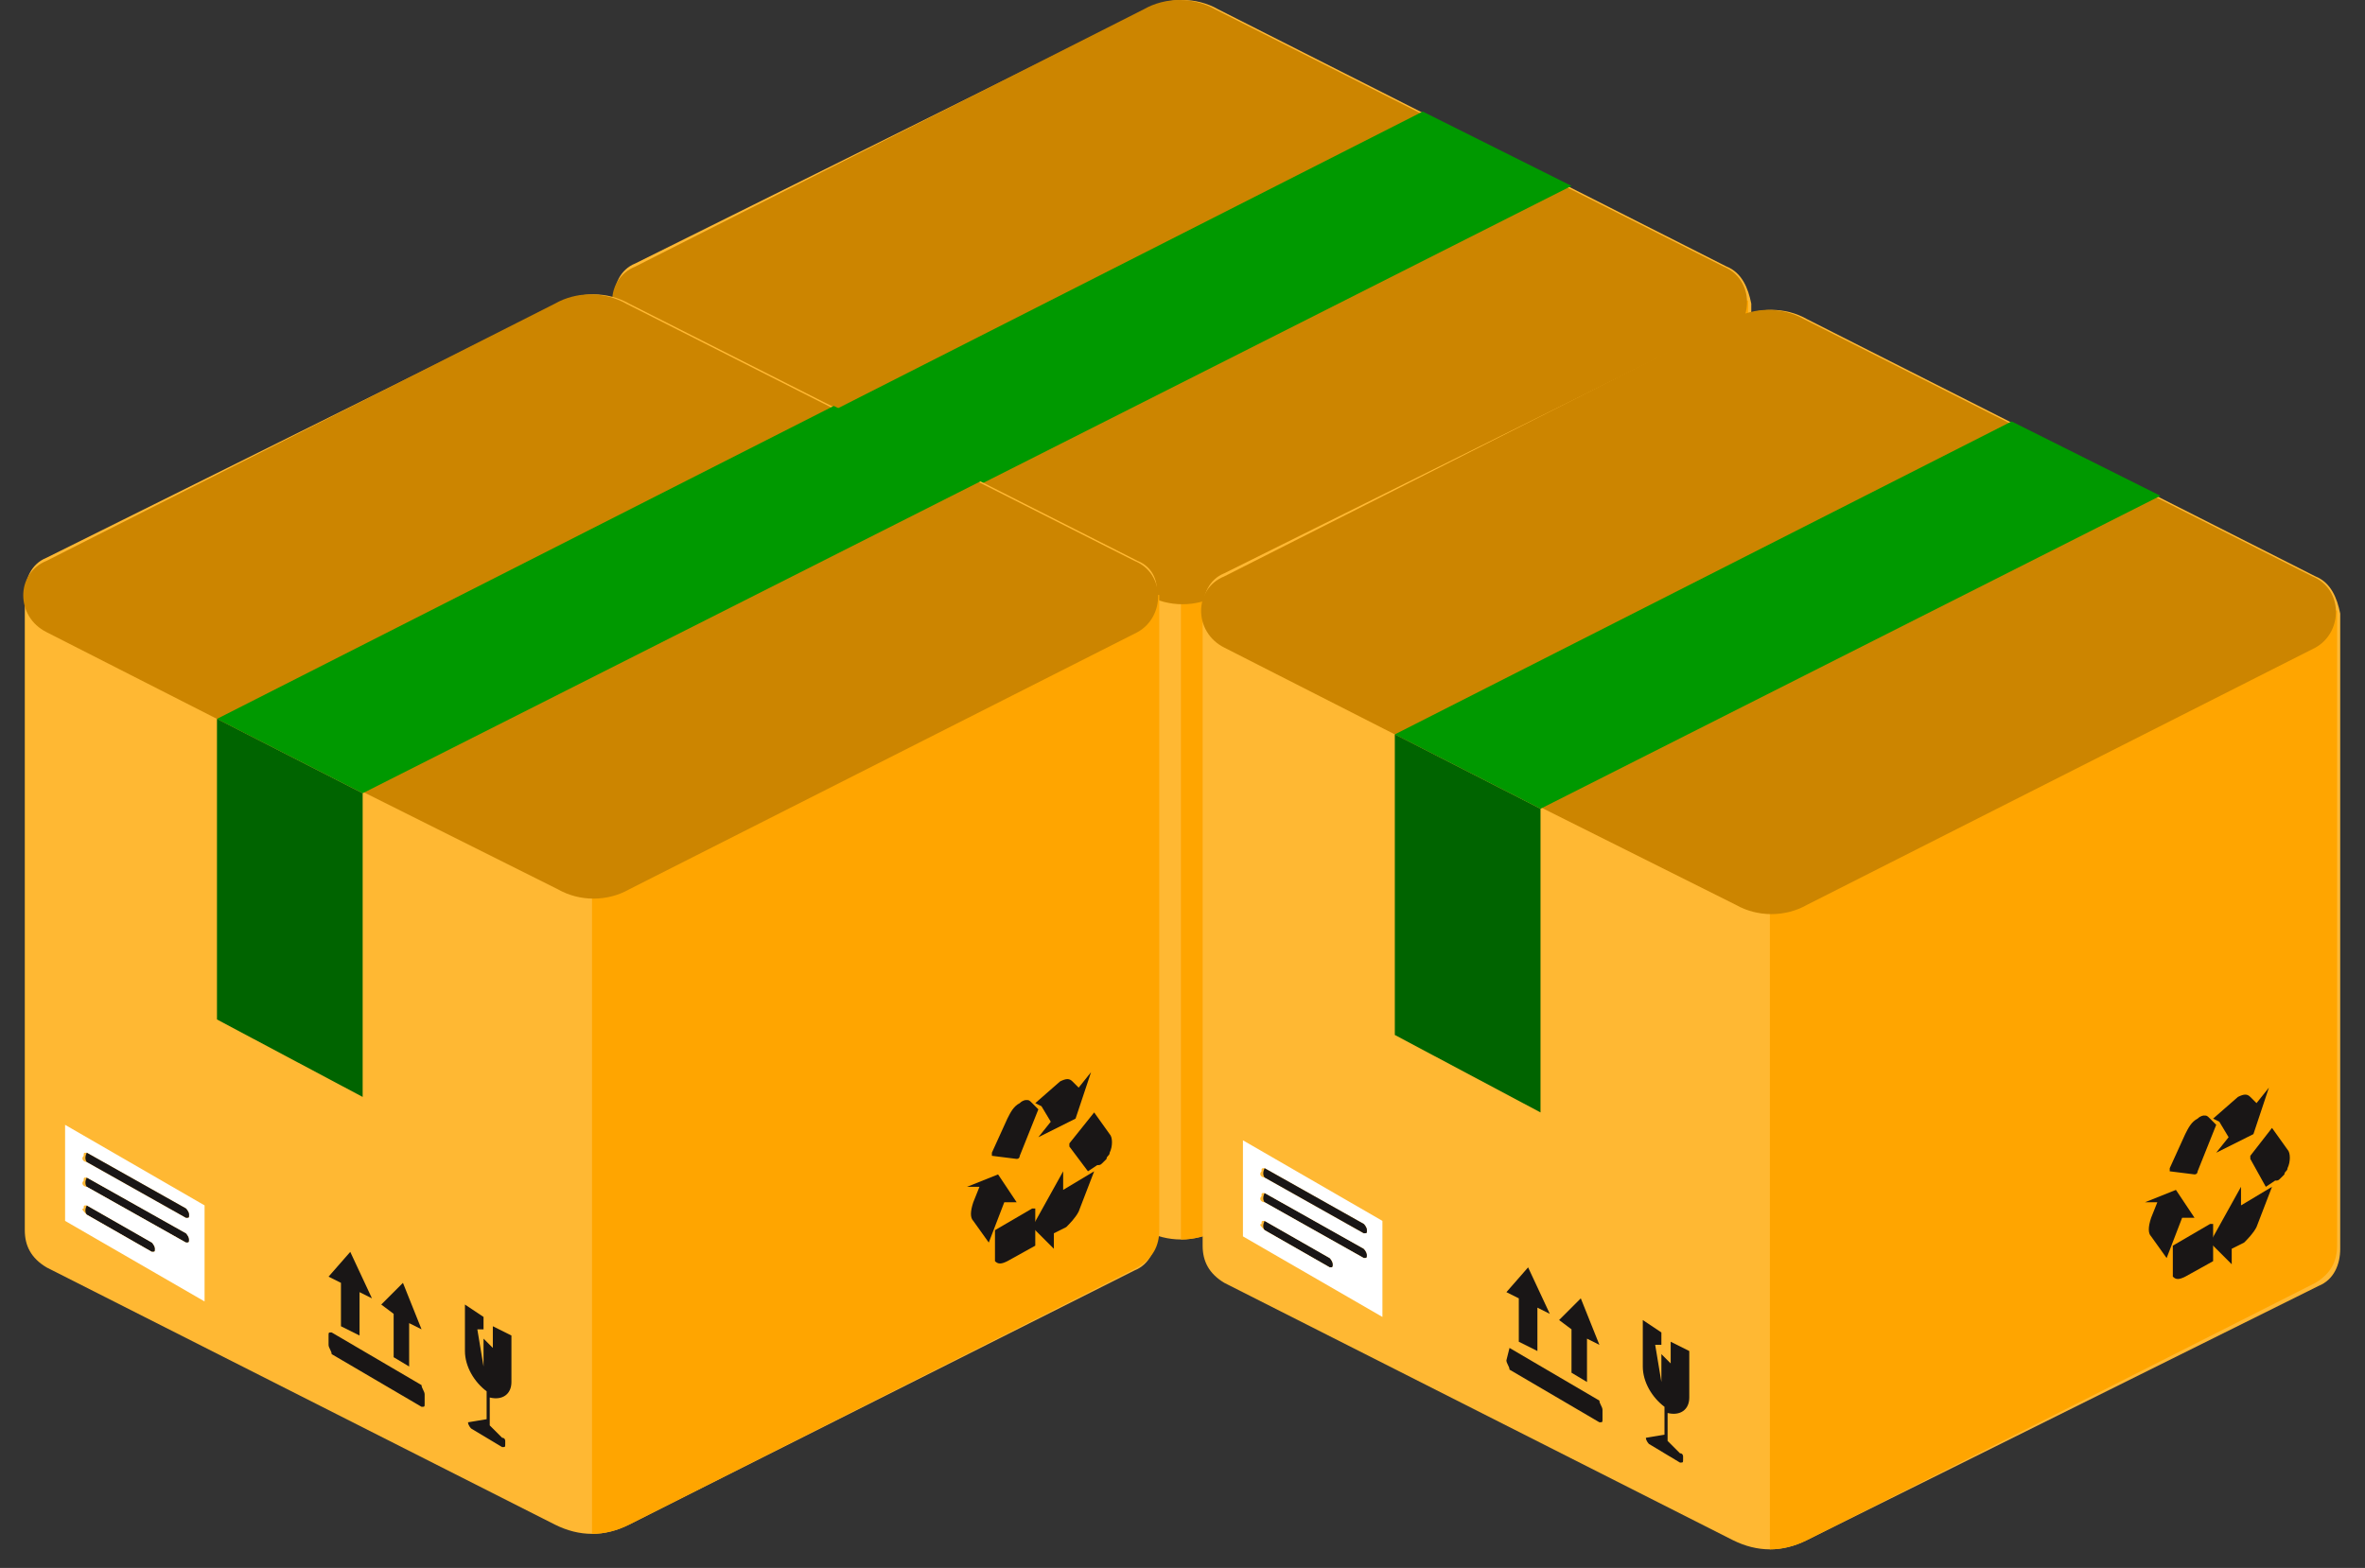 <?xml version="1.0" encoding="utf-8"?>
<!-- Generator: Adobe Illustrator 27.7.0, SVG Export Plug-In . SVG Version: 6.00 Build 0)  -->
<svg version="1.1" id="Layer_1" xmlns="http://www.w3.org/2000/svg" xmlns:xlink="http://www.w3.org/1999/xlink" x="0px" y="0px"
	 viewBox="0 0 76.3 50.6" style="enable-background:new 0 0 76.3 50.6;" xml:space="preserve">
<rect x="0" y="0" width="76.3" height="50.6" fill="#333333" stroke="none"/>
<style type="text/css">
	.st0{fill:#FFB833;}
	.st1{fill:#FFA500;}
	.st2{fill:#CC8500;}
	.st3{fill:#009900;}
	.st4{fill:#006400;}
	.st5{fill:#191616;}
	.st6{enable-background:new    ;}
	.st7{fill:#FFFFFF;}
</style>
<g>
	<g>
		<g>
			<path class="st0" d="M55.7,8.6L39.3,0.3c-0.7-0.4-1.6-0.4-2.3,0L20.5,8.5c-0.5,0.2-0.7,0.7-0.7,1.2l0,0v20.5
				c0,0.5,0.2,0.9,0.7,1.2l16.4,8.3c0.4,0.2,0.8,0.3,1.2,0.3s0.8-0.1,1.2-0.3l16.5-8.2c0.5-0.2,0.7-0.7,0.7-1.2V9.8
				C56.4,9.3,56.2,8.8,55.7,8.6z"/>
			<path class="st1" d="M56.4,9.7v20.5c0,0.5-0.2,0.9-0.7,1.2l-16.4,8.3c-0.4,0.2-0.8,0.3-1.2,0.3V9.7H56.4z"/>
			<path class="st2" d="M55.7,10.9l-16.4,8.3c-0.7,0.4-1.6,0.4-2.3,0l-6.2-3.1L26,13.7l-5.5-2.8c-1-0.5-1-1.9,0-2.3l16.4-8.3
				c0.7-0.4,1.6-0.4,2.3,0l16.4,8.3C56.6,9,56.6,10.4,55.7,10.9z"/>
			<polygon class="st3" points="50.7,6 30.7,16.1 26,13.7 45.9,3.6 			"/>
			<polygon class="st4" points="30.7,16.1 30.7,25.9 26,23.4 26,13.7 			"/>
			<g>
				<path class="st5" d="M34.1,36.4c0,0.1,0.1,0.2,0.1,0.2l1,0.6c0.1,0,0.1,0,0.1-0.1V37c0,0,0-0.1-0.1-0.1l-0.4-0.4v-0.9
					c0.4,0.1,0.7-0.1,0.7-0.5v-1.5l-0.6-0.3V34l-0.3-0.3v0.9l-0.2-1.2h0.2V33L34,32.6v1.5c0,0.5,0.3,1,0.7,1.3v0.9L34.1,36.4
					C34.2,36.3,34.1,36.4,34.1,36.4z"/>
			</g>
			<g>
				<g>
					<path class="st5" d="M29.7,33.5c-0.1,0-0.1,0-0.1,0.1v0.3c0,0.1,0.1,0.2,0.1,0.3l2.9,1.7c0.1,0,0.1,0,0.1-0.1v-0.3
						c0-0.1-0.1-0.2-0.1-0.3L29.7,33.5z"/>
				</g>
				<g>
					<polygon class="st5" points="32,31.9 31.3,32.6 31.7,32.9 31.7,34.3 32.2,34.6 32.2,33.2 32.6,33.4 					"/>
				</g>
				<g>
					<polygon class="st5" points="30.3,30.9 29.6,31.7 30,31.9 30,33.3 30.6,33.6 30.6,32.2 31,32.4 					"/>
				</g>
			</g>
			<g>
				<g>
					<path class="st5" d="M53.2,25.4c0.2-0.1,0.3-0.1,0.4,0l0.2,0.2l0.4-0.5l0,0l0,0l0,0l-0.5,1.5l0,0l-1.2,0.6l0,0l0,0l0.4-0.5
						l-0.3-0.5l-0.2-0.1l0,0l0,0l0,0l0,0l0,0l0,0l0,0l0,0l0,0l0,0l0,0l0,0l0,0l0,0l0,0l0,0l0,0l0,0l0,0l0,0l0,0l0,0l0,0l0,0l0,0l0,0
						l0,0l0,0l0,0l0,0l0,0L53.2,25.4z"/>
				</g>
				<g>
					<path class="st5" d="M51.1,30.2l1.2-0.7h0.1v1c0,0,0,0,0,0.1c0,0,0,0,0,0.1l-0.9,0.5c-0.2,0.1-0.3,0.1-0.4,0v-0.1
						c0,0,0-0.1,0-0.2c0,0,0,0,0-0.1s0-0.1,0-0.2c0,0,0,0,0-0.1L51.1,30.2z"/>
				</g>
				<g>
					<path class="st5" d="M51.2,28.4L51.2,28.4l0.6,0.9l0,0l0,0l0,0h-0.4l-0.5,1.3l0,0l0,0l0,0l0,0l0,0l0,0l0,0l0,0l0,0l0,0l0,0l0,0
						l0,0l0,0l0,0l0,0l0,0l0,0l0,0l0,0l0,0l0,0l0,0l0,0l0,0l0,0l0,0l-0.5-0.7c-0.1-0.1-0.1-0.3,0-0.6l0.2-0.5h-0.4l0,0l0,0
						L51.2,28.4z"/>
				</g>
				<g>
					<path class="st5" d="M51.9,26.1C52,26,52.1,26,52.1,26c0.1,0,0.1,0,0.2,0.1l0.2,0.2l-0.6,1.5c0,0,0,0.1-0.1,0.1l0,0L51,27.8
						l0,0c0,0,0,0,0-0.1l0.5-1.1C51.6,26.4,51.7,26.2,51.9,26.1z"/>
				</g>
				<g>
					<path class="st5" d="M53.3,28.3L53.3,28.3L53.3,28.3v0.6l1-0.6l0,0l0,0l0,0l0,0l0,0l0,0l0,0l0,0l0,0l0,0l0,0l0,0l0,0l0,0l0,0
						l0,0l0,0l0,0l0,0l0,0l0,0l0,0l0,0l0,0l-0.5,1.3c-0.1,0.2-0.3,0.4-0.4,0.5L53,30.3v0.5l0,0l0,0l0,0l-0.7-0.7l0,0L53.3,28.3
						L53.3,28.3z"/>
				</g>
				<g>
					<path class="st5" d="M54.3,26.4C54.3,26.4,54.4,26.4,54.3,26.4C54.4,26.4,54.4,26.4,54.3,26.4l0.5,0.7c0.1,0.1,0.1,0.4,0,0.6
						l0,0l0,0l0,0l0,0l0,0l0,0l0,0l0,0c0,0.1-0.1,0.1-0.1,0.2c0,0,0,0-0.1,0.1s-0.1,0.1-0.2,0.1l0,0l-0.3,0.2l-0.5-0.9v-0.1
						L54.3,26.4L54.3,26.4z"/>
				</g>
			</g>
			<g>
				<g class="st6">
					<g>
						<path class="st5" d="M21.8,29.4c-0.1,0-0.1,0-0.1,0.1s0.1,0.2,0.1,0.2l2.1,1.2c0.1,0,0.1,0,0.1-0.1s-0.1-0.2-0.1-0.2
							L21.8,29.4z"/>
					</g>
					<g>
						<path class="st5" d="M21.8,28.5c-0.1,0-0.1,0-0.1,0.1s0.1,0.2,0.1,0.2l3.2,1.8c0.1,0,0.1,0,0.1-0.1S25,30.3,25,30.3L21.8,28.5
							z"/>
					</g>
					<g>
						<path class="st7" d="M25.6,32.5l-4.5-2.6v-3.1l4.5,2.6V32.5z M21.8,28.8l3.2,1.8c0.1,0,0.1,0,0.1-0.1S25,30.3,25,30.3
							l-3.2-1.8c-0.1,0-0.1,0-0.1,0.1C21.6,28.7,21.7,28.8,21.8,28.8 M21.8,28l3.2,1.8c0.1,0,0.1,0,0.1-0.1S25,29.5,25,29.5
							l-3.2-1.8c-0.1,0-0.1,0-0.1,0.1C21.6,27.9,21.7,28,21.8,28 M21.8,29.7l2.1,1.2c0.1,0,0.1,0,0.1-0.1s-0.1-0.2-0.1-0.2l-2.1-1.2
							c-0.1,0-0.1,0-0.1,0.1C21.6,29.5,21.7,29.6,21.8,29.7"/>
					</g>
					<g>
						<path class="st5" d="M21.8,27.7c-0.1,0-0.1,0-0.1,0.1s0.1,0.2,0.1,0.2l3.2,1.8c0.1,0,0.1,0,0.1-0.1S25,29.5,25,29.5L21.8,27.7
							z"/>
					</g>
				</g>
			</g>
		</g>
	</g>
	<g>
		<g>
			<path class="st0" d="M36.7,18.1L20.3,9.8c-0.7-0.4-1.6-0.4-2.3,0L1.5,18c-0.5,0.2-0.7,0.7-0.7,1.2l0,0v20.5
				c0,0.5,0.2,0.9,0.7,1.2l16.4,8.3c0.4,0.2,0.8,0.3,1.2,0.3s0.8-0.1,1.2-0.3L36.6,41c0.5-0.2,0.7-0.7,0.7-1.2V19.3
				C37.4,18.8,37.2,18.3,36.7,18.1z"/>
			<path class="st1" d="M37.4,19.2v20.5c0,0.5-0.2,0.9-0.7,1.2l-16.4,8.3c-0.4,0.2-0.8,0.3-1.2,0.3V19.2H37.4z"/>
			<path class="st2" d="M36.7,20.4l-16.4,8.3c-0.7,0.4-1.6,0.4-2.3,0l-6.2-3.1L7,23.2l-5.5-2.8c-1-0.5-1-1.9,0-2.3l16.4-8.3
				c0.7-0.4,1.6-0.4,2.3,0l16.4,8.3C37.6,18.5,37.6,19.9,36.7,20.4z"/>
			<polygon class="st3" points="31.7,15.5 11.7,25.6 7,23.2 26.9,13.1 			"/>
			<polygon class="st4" points="11.7,25.6 11.7,35.4 7,32.9 7,23.2 			"/>
			<g>
				<path class="st5" d="M15.1,45.9c0,0.1,0.1,0.2,0.1,0.2l1,0.6c0.1,0,0.1,0,0.1-0.1v-0.1c0,0,0-0.1-0.1-0.1L15.8,46v-0.9
					c0.4,0.1,0.7-0.1,0.7-0.5v-1.5l-0.6-0.3v0.7l-0.3-0.3v0.9l-0.2-1.2h0.2v-0.4L15,42.1v1.5c0,0.5,0.3,1,0.7,1.3v0.9L15.1,45.9
					C15.2,45.8,15.1,45.9,15.1,45.9z"/>
			</g>
			<g>
				<g>
					<path class="st5" d="M10.7,43c-0.1,0-0.1,0-0.1,0.1v0.3c0,0.1,0.1,0.2,0.1,0.3l2.9,1.7c0.1,0,0.1,0,0.1-0.1V45
						c0-0.1-0.1-0.2-0.1-0.3L10.7,43z"/>
				</g>
				<g>
					<polygon class="st5" points="13,41.4 12.3,42.1 12.7,42.4 12.7,43.8 13.2,44.1 13.2,42.7 13.6,42.9 					"/>
				</g>
				<g>
					<polygon class="st5" points="11.3,40.4 10.6,41.2 11,41.4 11,42.8 11.6,43.1 11.6,41.7 12,41.9 					"/>
				</g>
			</g>
			<g>
				<g>
					<path class="st5" d="M34.2,34.9c0.2-0.1,0.3-0.1,0.4,0l0.2,0.2l0.4-0.5l0,0l0,0l0,0l-0.5,1.5l0,0l-1.2,0.6l0,0l0,0l0.4-0.5
						l-0.3-0.5l-0.2-0.1l0,0l0,0l0,0l0,0l0,0l0,0l0,0l0,0l0,0l0,0l0,0l0,0l0,0l0,0l0,0l0,0l0,0l0,0l0,0l0,0l0,0l0,0l0,0l0,0l0,0l0,0
						l0,0l0,0l0,0l0,0l0,0L34.2,34.9z"/>
				</g>
				<g>
					<path class="st5" d="M32.1,39.7l1.2-0.7h0.1v1c0,0,0,0,0,0.1c0,0,0,0,0,0.1l-0.9,0.5c-0.2,0.1-0.3,0.1-0.4,0v-0.1
						c0,0,0-0.1,0-0.2c0,0,0,0,0-0.1s0-0.1,0-0.2c0,0,0,0,0-0.1L32.1,39.7z"/>
				</g>
				<g>
					<path class="st5" d="M32.2,37.9L32.2,37.9l0.6,0.9l0,0l0,0l0,0h-0.4l-0.5,1.3l0,0l0,0l0,0l0,0l0,0l0,0l0,0l0,0l0,0l0,0l0,0l0,0
						l0,0l0,0l0,0l0,0l0,0l0,0l0,0l0,0l0,0l0,0l0,0l0,0l0,0l0,0l0,0l-0.5-0.7c-0.1-0.1-0.1-0.3,0-0.6l0.2-0.5h-0.4l0,0l0,0
						L32.2,37.9z"/>
				</g>
				<g>
					<path class="st5" d="M32.9,35.6c0.1-0.1,0.2-0.1,0.2-0.1c0.1,0,0.1,0,0.2,0.1l0.2,0.2l-0.6,1.5c0,0,0,0.1-0.1,0.1l0,0L32,37.3
						l0,0c0,0,0,0,0-0.1l0.5-1.1C32.6,35.9,32.7,35.7,32.9,35.6z"/>
				</g>
				<g>
					<path class="st5" d="M34.3,37.8L34.3,37.8L34.3,37.8v0.6l1-0.6l0,0l0,0l0,0l0,0l0,0l0,0l0,0l0,0l0,0l0,0l0,0l0,0l0,0l0,0l0,0
						l0,0l0,0l0,0l0,0l0,0l0,0l0,0l0,0l0,0l-0.5,1.3c-0.1,0.2-0.3,0.4-0.4,0.5L34,39.8v0.5l0,0l0,0l0,0l-0.7-0.7l0,0L34.3,37.8
						L34.3,37.8z"/>
				</g>
				<g>
					<path class="st5" d="M35.3,35.9C35.3,35.9,35.4,35.9,35.3,35.9C35.4,35.9,35.4,35.9,35.3,35.9l0.5,0.7c0.1,0.1,0.1,0.4,0,0.6
						l0,0l0,0l0,0l0,0l0,0l0,0l0,0l0,0c0,0.1-0.1,0.1-0.1,0.2c0,0,0,0-0.1,0.1s-0.1,0.1-0.2,0.1l0,0l-0.3,0.2L34.5,37v-0.1
						L35.3,35.9L35.3,35.9z"/>
				</g>
			</g>
			<g>
				<g class="st6">
					<g>
						<path class="st5" d="M2.8,38.9C2.7,38.9,2.7,38.9,2.8,38.9c-0.1,0.2,0,0.3,0,0.3l2.1,1.2c0.1,0,0.1,0,0.1-0.1
							s-0.1-0.2-0.1-0.2L2.8,38.9z"/>
					</g>
					<g>
						<path class="st5" d="M2.8,38C2.7,38,2.7,38,2.8,38c-0.1,0.2,0,0.3,0,0.3L6,40.1c0.1,0,0.1,0,0.1-0.1S6,39.8,6,39.8L2.8,38z"/>
					</g>
					<g>
						<path class="st7" d="M6.6,42l-4.5-2.6v-3.1l4.5,2.6V42z M2.8,38.3L6,40.1c0.1,0,0.1,0,0.1-0.1S6,39.8,6,39.8L2.8,38
							c-0.1,0-0.1,0-0.1,0.1C2.6,38.2,2.7,38.3,2.8,38.3 M2.8,37.5L6,39.3c0.1,0,0.1,0,0.1-0.1S6,39,6,39l-3.2-1.8
							c-0.1,0-0.1,0-0.1,0.1C2.6,37.4,2.7,37.5,2.8,37.5 M2.8,39.2l2.1,1.2c0.1,0,0.1,0,0.1-0.1s-0.1-0.2-0.1-0.2l-2.1-1.2
							c-0.1,0-0.1,0-0.1,0.1C2.6,39,2.7,39.1,2.8,39.2"/>
					</g>
					<g>
						<path class="st5" d="M2.8,37.2C2.7,37.2,2.7,37.2,2.8,37.2c-0.1,0.2,0,0.3,0,0.3L6,39.3c0.1,0,0.1,0,0.1-0.1S6,39,6,39
							L2.8,37.2z"/>
					</g>
				</g>
			</g>
		</g>
	</g>
	<g>
		<g>
			<path class="st0" d="M74.7,18.6l-16.4-8.3c-0.7-0.4-1.6-0.4-2.3,0l-16.5,8.2c-0.5,0.2-0.7,0.7-0.7,1.2l0,0v20.5
				c0,0.5,0.2,0.9,0.7,1.2l16.4,8.3c0.4,0.2,0.8,0.3,1.2,0.3s0.8-0.1,1.2-0.3l16.5-8.2c0.5-0.2,0.7-0.7,0.7-1.2V19.8
				C75.4,19.3,75.2,18.8,74.7,18.6z"/>
			<path class="st1" d="M75.4,19.7v20.5c0,0.5-0.2,0.9-0.7,1.2l-16.4,8.3c-0.4,0.2-0.8,0.3-1.2,0.3V19.7H75.4z"/>
			<path class="st2" d="M74.7,20.9l-16.4,8.3c-0.7,0.4-1.6,0.4-2.3,0l-6.2-3.1L45,23.7l-5.5-2.8c-1-0.5-1-1.9,0-2.3l16.4-8.3
				c0.7-0.4,1.6-0.4,2.3,0l16.4,8.3C75.6,19,75.6,20.4,74.7,20.9z"/>
			<polygon class="st3" points="69.7,16 49.7,26.1 45,23.7 64.9,13.6 			"/>
			<polygon class="st4" points="49.7,26.1 49.7,35.9 45,33.4 45,23.7 			"/>
			<g>
				<path class="st5" d="M53.1,46.4c0,0.1,0.1,0.2,0.1,0.2l1,0.6c0.1,0,0.1,0,0.1-0.1V47c0,0,0-0.1-0.1-0.1l-0.4-0.4v-0.9
					c0.4,0.1,0.7-0.1,0.7-0.5v-1.5l-0.6-0.3V44l-0.3-0.3v0.9l-0.2-1.2h0.2V43L53,42.6v1.5c0,0.5,0.3,1,0.7,1.3v0.9L53.1,46.4
					C53.2,46.3,53.1,46.4,53.1,46.4z"/>
			</g>
			<g>
				<g>
					<path class="st5" d="M48.7,43.5C48.6,43.5,48.6,43.5,48.7,43.5l-0.1,0.4c0,0.1,0.1,0.2,0.1,0.3l2.9,1.7c0.1,0,0.1,0,0.1-0.1
						v-0.3c0-0.1-0.1-0.2-0.1-0.3L48.7,43.5z"/>
				</g>
				<g>
					<polygon class="st5" points="51,41.9 50.3,42.6 50.7,42.9 50.7,44.3 51.2,44.6 51.2,43.2 51.6,43.4 					"/>
				</g>
				<g>
					<polygon class="st5" points="49.3,40.9 48.6,41.7 49,41.9 49,43.3 49.6,43.6 49.6,42.2 50,42.4 					"/>
				</g>
			</g>
			<g>
				<g>
					<path class="st5" d="M72.2,35.4c0.2-0.1,0.3-0.1,0.4,0l0.2,0.2l0.4-0.5l0,0l0,0l0,0l-0.5,1.5l0,0l-1.2,0.6l0,0l0,0l0.4-0.5
						l-0.3-0.5l-0.2-0.1l0,0l0,0l0,0l0,0l0,0l0,0l0,0l0,0l0,0l0,0l0,0l0,0l0,0l0,0l0,0l0,0l0,0l0,0l0,0l0,0l0,0l0,0l0,0l0,0l0,0l0,0
						l0,0l0,0l0,0l0,0l0,0L72.2,35.4z"/>
				</g>
				<g>
					<path class="st5" d="M70.1,40.2l1.2-0.7h0.1v1c0,0,0,0,0,0.1c0,0,0,0,0,0.1l-0.9,0.5c-0.2,0.1-0.3,0.1-0.4,0v-0.1
						c0,0,0-0.1,0-0.2c0,0,0,0,0-0.1s0-0.1,0-0.2c0,0,0,0,0-0.1L70.1,40.2z"/>
				</g>
				<g>
					<path class="st5" d="M70.2,38.4L70.2,38.4l0.6,0.9l0,0l0,0l0,0h-0.4l-0.5,1.3l0,0l0,0l0,0l0,0l0,0l0,0l0,0l0,0l0,0l0,0l0,0l0,0
						l0,0l0,0l0,0l0,0l0,0l0,0l0,0l0,0l0,0l0,0l0,0l0,0l0,0l0,0l0,0l-0.5-0.7c-0.1-0.1-0.1-0.3,0-0.6l0.2-0.5h-0.4l0,0l0,0
						L70.2,38.4z"/>
				</g>
				<g>
					<path class="st5" d="M70.9,36.1C71,36,71.1,36,71.1,36c0.1,0,0.1,0,0.2,0.1l0.2,0.2l-0.6,1.5c0,0,0,0.1-0.1,0.1l0,0L70,37.8
						l0,0c0,0,0,0,0-0.1l0.5-1.1C70.6,36.4,70.7,36.2,70.9,36.1z"/>
				</g>
				<g>
					<path class="st5" d="M72.3,38.3L72.3,38.3L72.3,38.3v0.6l1-0.6l0,0l0,0l0,0l0,0l0,0l0,0l0,0l0,0l0,0l0,0l0,0l0,0l0,0l0,0l0,0
						l0,0l0,0l0,0l0,0l0,0l0,0l0,0l0,0l0,0l-0.5,1.3c-0.1,0.2-0.3,0.4-0.4,0.5L72,40.3v0.5l0,0l0,0l0,0l-0.7-0.7l0,0L72.3,38.3
						L72.3,38.3z"/>
				</g>
				<g>
					<path class="st5" d="M73.3,36.4C73.3,36.4,73.4,36.4,73.3,36.4C73.4,36.4,73.4,36.4,73.3,36.4l0.5,0.7c0.1,0.1,0.1,0.4,0,0.6
						l0,0l0,0l0,0l0,0l0,0l0,0l0,0l0,0c0,0.1-0.1,0.1-0.1,0.2c0,0,0,0-0.1,0.1s-0.1,0.1-0.2,0.1l0,0l-0.3,0.2l-0.5-0.9v-0.1
						L73.3,36.4L73.3,36.4z"/>
				</g>
			</g>
			<g>
				<g class="st6">
					<g>
						<path class="st5" d="M40.8,39.4C40.7,39.4,40.7,39.4,40.8,39.4c-0.1,0.2,0,0.3,0,0.3l2.1,1.2c0.1,0,0.1,0,0.1-0.1
							s-0.1-0.2-0.1-0.2L40.8,39.4z"/>
					</g>
					<g>
						<path class="st5" d="M40.8,38.5C40.7,38.5,40.7,38.5,40.8,38.5c-0.1,0.2,0,0.3,0,0.3l3.2,1.8c0.1,0,0.1,0,0.1-0.1
							S44,40.3,44,40.3L40.8,38.5z"/>
					</g>
					<g>
						<path class="st7" d="M44.6,42.5l-4.5-2.6v-3.1l4.5,2.6V42.5z M40.8,38.8l3.2,1.8c0.1,0,0.1,0,0.1-0.1S44,40.3,44,40.3
							l-3.2-1.8c-0.1,0-0.1,0-0.1,0.1C40.6,38.7,40.7,38.8,40.8,38.8 M40.8,38l3.2,1.8c0.1,0,0.1,0,0.1-0.1S44,39.5,44,39.5
							l-3.2-1.8c-0.1,0-0.1,0-0.1,0.1C40.6,37.9,40.7,38,40.8,38 M40.8,39.7l2.1,1.2c0.1,0,0.1,0,0.1-0.1s-0.1-0.2-0.1-0.2l-2.1-1.2
							c-0.1,0-0.1,0-0.1,0.1C40.6,39.5,40.7,39.6,40.8,39.7"/>
					</g>
					<g>
						<path class="st5" d="M40.8,37.7C40.7,37.7,40.7,37.7,40.8,37.7c-0.1,0.2,0,0.3,0,0.3l3.2,1.8c0.1,0,0.1,0,0.1-0.1
							S44,39.5,44,39.5L40.8,37.7z"/>
					</g>
				</g>
			</g>
		</g>
	</g>
</g>
</svg>
